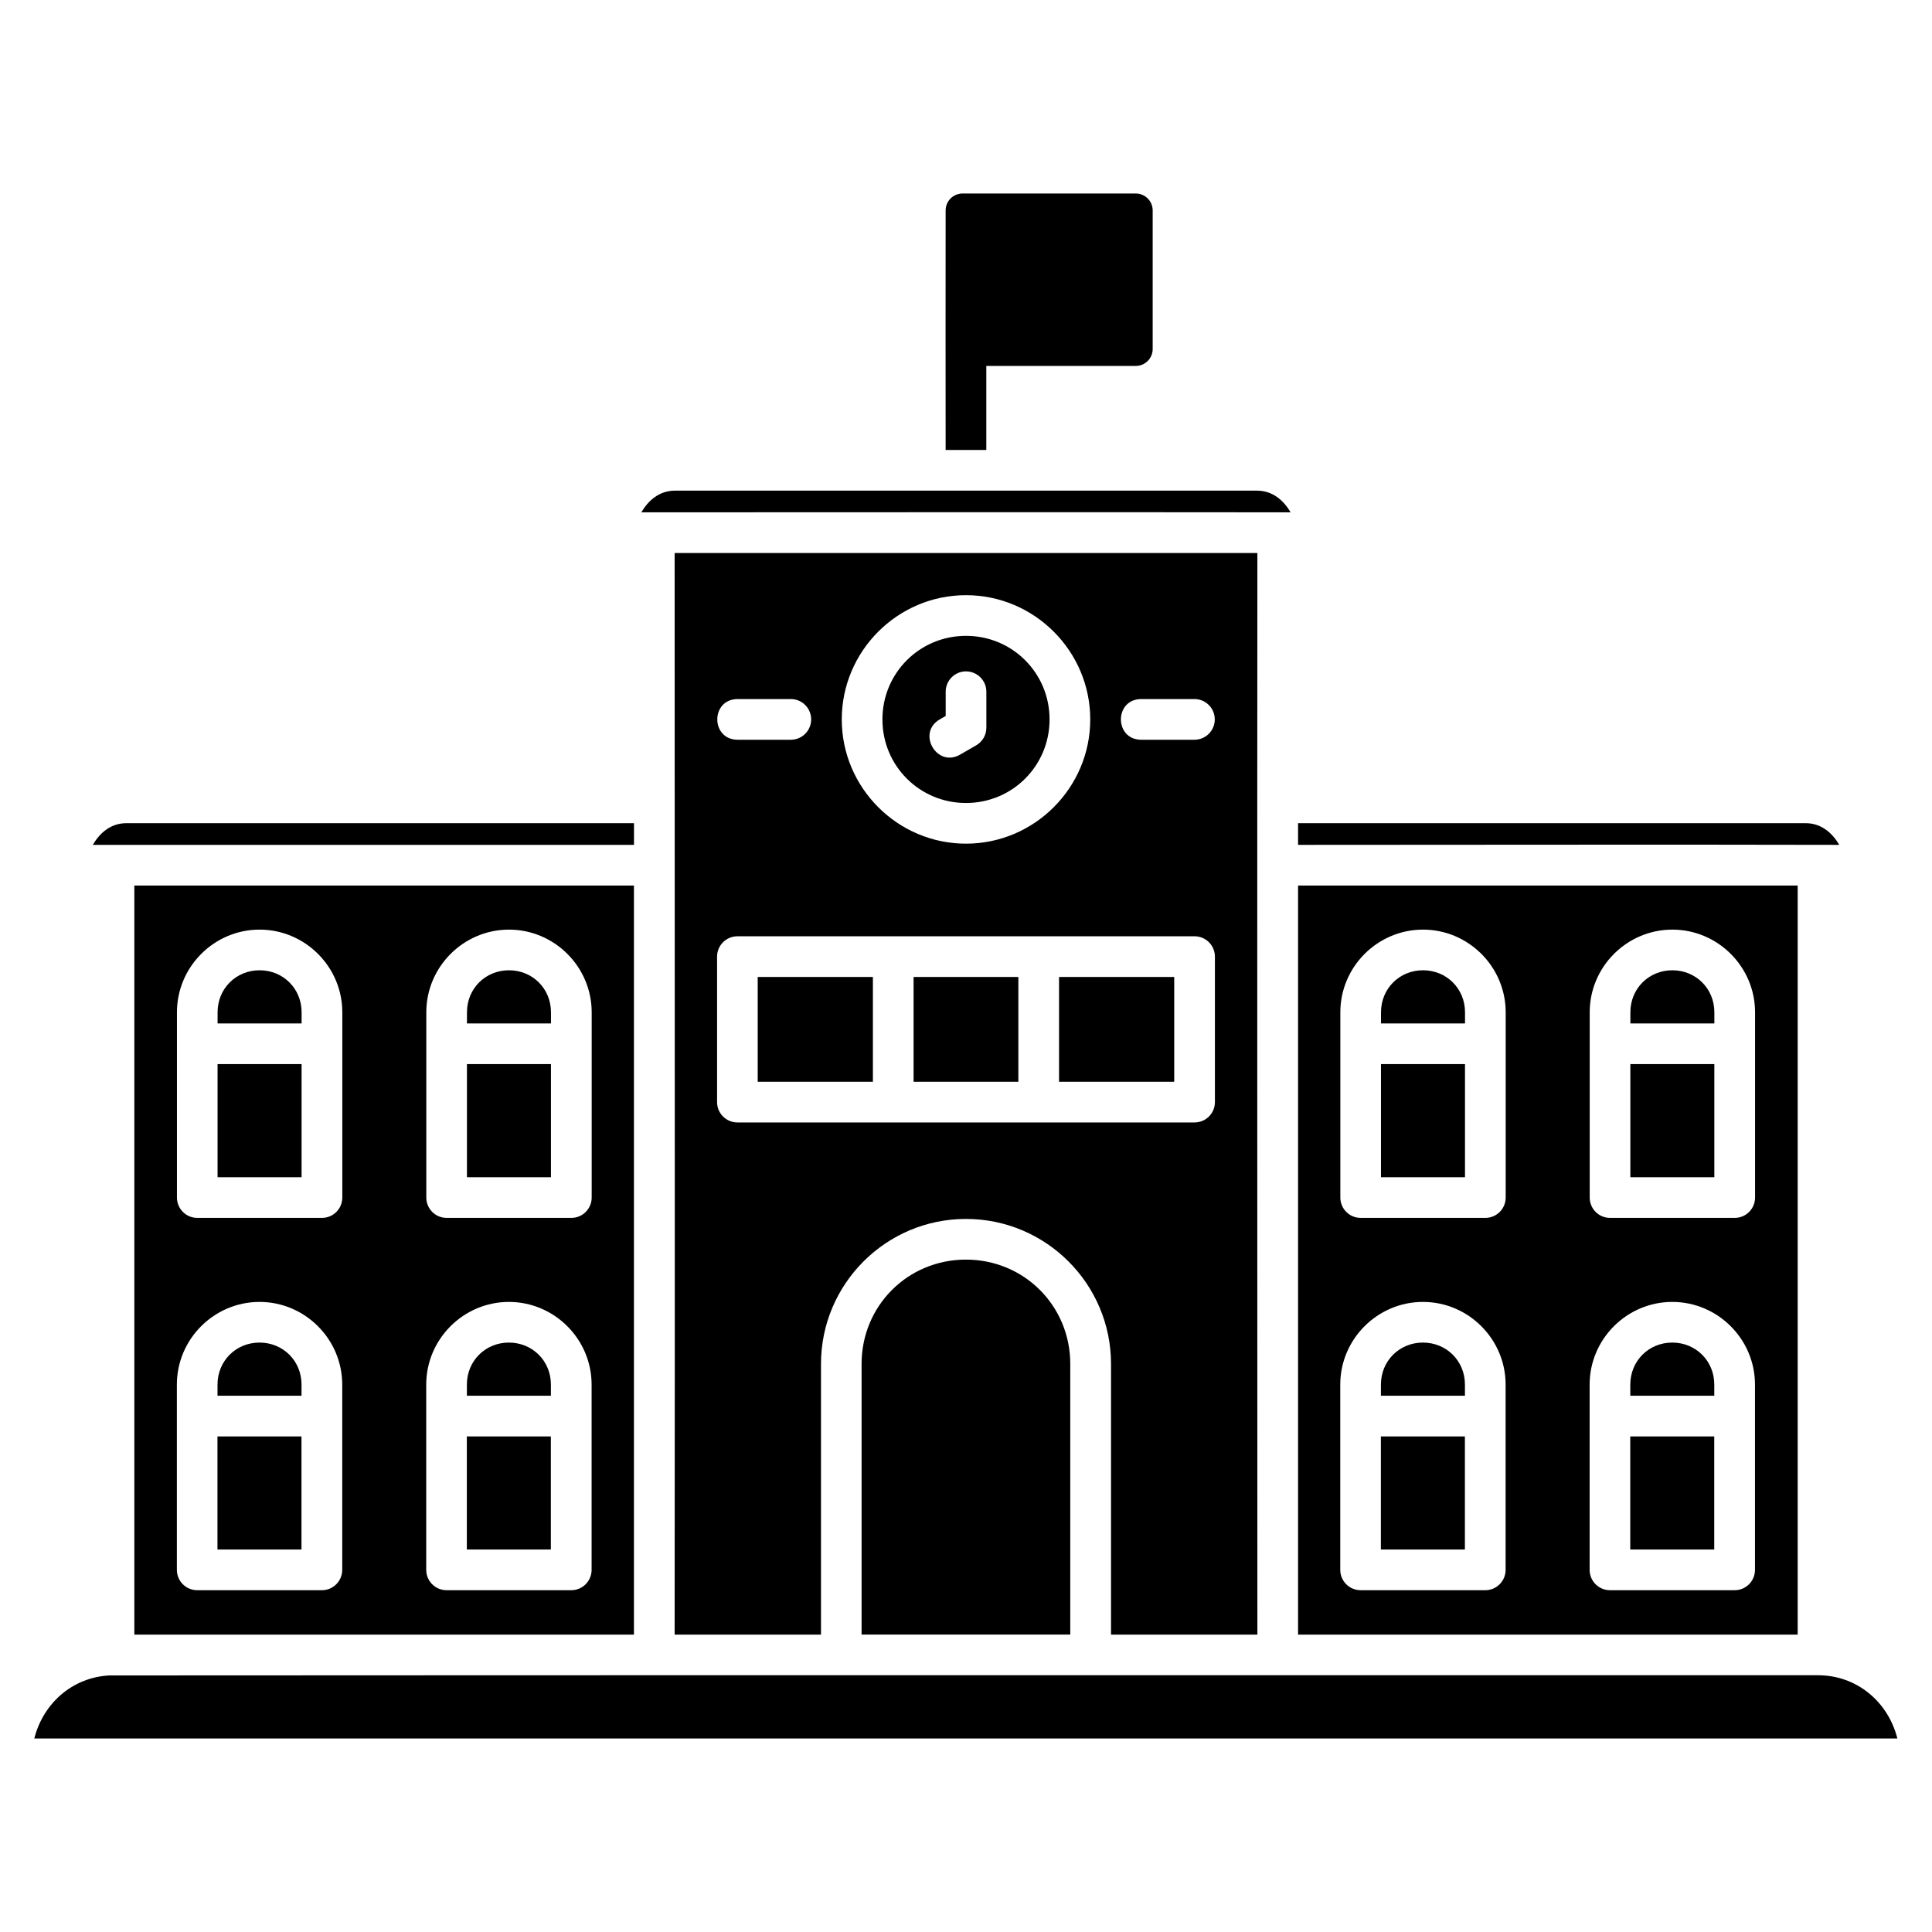 <?xml version="1.0" encoding="UTF-8"?>
<!-- Uploaded to: SVG Find, www.svgrepo.com, Generator: SVG Find Mixer Tools -->
<svg fill="#000000" width="800px" height="800px" version="1.1" viewBox="144 144 512 512" xmlns="http://www.w3.org/2000/svg">
 <path d="m399.09 195.28c-2.481 0-4.488 2.012-4.488 4.488-0.039 22.316 0 43.098 0 63.484h10.781v-22.273h39.602c2.481 0 4.488-2.012 4.488-4.492v-36.719c0-2.481-2.012-4.488-4.488-4.488zm-76.191 78.746c-4.129 0-7.023 2.508-8.945 5.746 52.914 0 111.08-0.074 172.08 0-1.922-3.238-4.816-5.746-8.945-5.746h-154.19zm-0.113 16.531c0 95.391 0.094 191.01 0 286.63h38.785v-71.723c0-21.199 17.227-38.434 38.426-38.434 21.199 0 38.438 17.234 38.438 38.434v71.723h38.785c0-95.691-0.074-191.17 0-286.63zm77.211 11.172c18.121 0 32.93 14.809 32.93 32.93s-14.809 32.922-32.93 32.922-32.918-14.801-32.918-32.922 14.797-32.93 32.918-32.93zm0 10.777c-12.293 0-22.145 9.855-22.145 22.152s9.852 22.145 22.145 22.145c12.293 0 22.148-9.848 22.148-22.145s-9.852-22.152-22.148-22.152zm-0.074 9.418c3.039-0.039 5.519 2.426 5.473 5.469v9.461c0 1.926-1.027 3.707-2.695 4.668l-4.098 2.363c-6.293 3.867-11.883-5.816-5.387-9.332l1.402-0.812v-6.352c-0.039-2.977 2.332-5.422 5.309-5.469zm-60.492 7.336h14.195c2.957 0.02 5.34 2.434 5.34 5.391 0 2.957-2.383 5.363-5.34 5.391h-14.195c-7.121-0.074-7.121-10.715 0-10.781zm106.96 0h14.195c2.957 0.02 5.34 2.434 5.34 5.391 0 2.957-2.383 5.363-5.34 5.391h-14.195c-7.121-0.074-7.121-10.715 0-10.781zm-268.87 32.891c-4.129 0-7.016 2.508-8.938 5.746 47.539 0 95.719-0.012 143.43 0v-5.746zm310.48 0v5.746c47.758 0 95.816-0.113 143.43 0-1.922-3.238-4.809-5.746-8.934-5.746zm-308.4 16.527v198.51h132.4v-198.51zm308.4 0v198.51h132.4v-198.51zm-275.2 11.68c12.047 0 21.914 9.859 21.914 21.906v49.098c0 2.977-2.41 5.394-5.387 5.394h-33.047c-2.977 0-5.387-2.418-5.387-5.394v-49.098c0-12.047 9.859-21.906 21.906-21.906zm66.086 0c12.047 0 21.914 9.859 21.914 21.906v49.098c0 2.981-2.414 5.398-5.394 5.394h-33.039c-2.981 0.004-5.394-2.414-5.394-5.394v-49.098c0-12.047 9.871-21.906 21.914-21.906zm242.23 0c12.047 0 21.906 9.859 21.906 21.906v49.098c0 2.977-2.41 5.394-5.387 5.394h-33.039c-2.981 0.004-5.394-2.414-5.394-5.394v-49.098c0-12.047 9.871-21.906 21.914-21.906zm66.078 0c12.047 0 21.914 9.859 21.914 21.906v49.098c0 2.977-2.41 5.394-5.387 5.394h-33.047c-2.977 0-5.387-2.418-5.387-5.394v-49.098c0-12.047 9.863-21.906 21.906-21.906zm-247.77 1.766h121.15c2.977 0 5.387 2.418 5.387 5.394v38.555c0 2.977-2.414 5.387-5.387 5.387h-121.15c-2.977 0.004-5.394-2.41-5.394-5.387v-38.555c0-2.981 2.414-5.394 5.394-5.394zm-126.63 9.008c-6.258 0-11.133 4.871-11.133 11.133v2.953h22.266v-2.953c0-6.262-4.875-11.133-11.133-11.133zm66.086 0c-6.258 0-11.133 4.871-11.133 11.133v2.953h22.266v-2.953c0-6.262-4.875-11.133-11.133-11.133zm242.23 0c-6.258 0-11.133 4.871-11.133 11.133v2.953h22.266v-2.953c0-6.262-4.871-11.133-11.133-11.133zm66.078 0c-6.258 0-11.125 4.871-11.125 11.133v2.953h22.258v-2.953c0-6.262-4.871-11.133-11.133-11.133zm-242.39 1.773v27.77h30.527v-27.77zm41.309 0v27.77h27.766v-27.77zm38.547 0v27.77h30.523v-27.77zm-223 23.094v29.977h22.266v-29.977zm66.086 0v29.977h22.266v-29.977zm242.23 0v29.977h22.266v-29.977zm66.086 0v29.977h22.258v-29.977zm-176.08 51.809c-15.414 0-27.652 12.238-27.652 27.652v71.723h55.305v-71.723c0-15.414-12.238-27.652-27.652-27.652zm-187.2 11.215c12.047 0 21.914 9.859 21.914 21.906v49.098c0 2.977-2.41 5.394-5.387 5.394h-33.047c-2.977 0-5.387-2.418-5.387-5.394v-49.098c0-12.047 9.859-21.906 21.906-21.906zm66.086 0c12.047 0 21.914 9.859 21.914 21.906v49.098c0 2.981-2.414 5.398-5.394 5.394h-33.039c-2.981 0.004-5.394-2.414-5.394-5.394v-49.098c0-12.047 9.871-21.906 21.914-21.906zm242.23 0c12.047 0 21.906 9.859 21.906 21.906v49.098c0 2.977-2.41 5.394-5.387 5.394h-33.039c-2.981 0.004-5.394-2.414-5.394-5.394v-49.098c0-12.047 9.871-21.906 21.914-21.906zm66.078 0c12.047 0 21.914 9.859 21.914 21.906v49.098c0 2.977-2.41 5.394-5.387 5.394h-33.047c-2.977 0-5.387-2.418-5.387-5.394v-49.098c0-12.047 9.863-21.906 21.906-21.906zm-374.4 10.773c-6.258 0-11.133 4.871-11.133 11.133v2.953h22.266v-2.953c0-6.262-4.875-11.133-11.133-11.133zm66.086 0c-6.258 0-11.133 4.871-11.133 11.133v2.953h22.266v-2.953c0-6.262-4.875-11.133-11.133-11.133zm242.23 0c-6.258 0-11.133 4.871-11.133 11.133v2.953h22.266v-2.953c0-6.262-4.871-11.133-11.133-11.133zm66.078 0c-6.258 0-11.125 4.871-11.125 11.133v2.953h22.258v-2.953c0-6.262-4.871-11.133-11.133-11.133zm-385.54 24.867v29.977h22.266v-29.977zm66.086 0v29.977h22.266v-29.977zm242.23 0v29.977h22.266v-29.977zm66.086 0v29.977h22.258v-29.977zm-179.42 63.285c-75.621 0-150.33 0.016-223.63 0.059-9.871 0.523-17.562 7.457-19.891 16.707h493.73c-2.422-9.617-10.629-16.758-21.07-16.758-76.973 0-153.51-0.008-229.14-0.008z"/>
</svg>